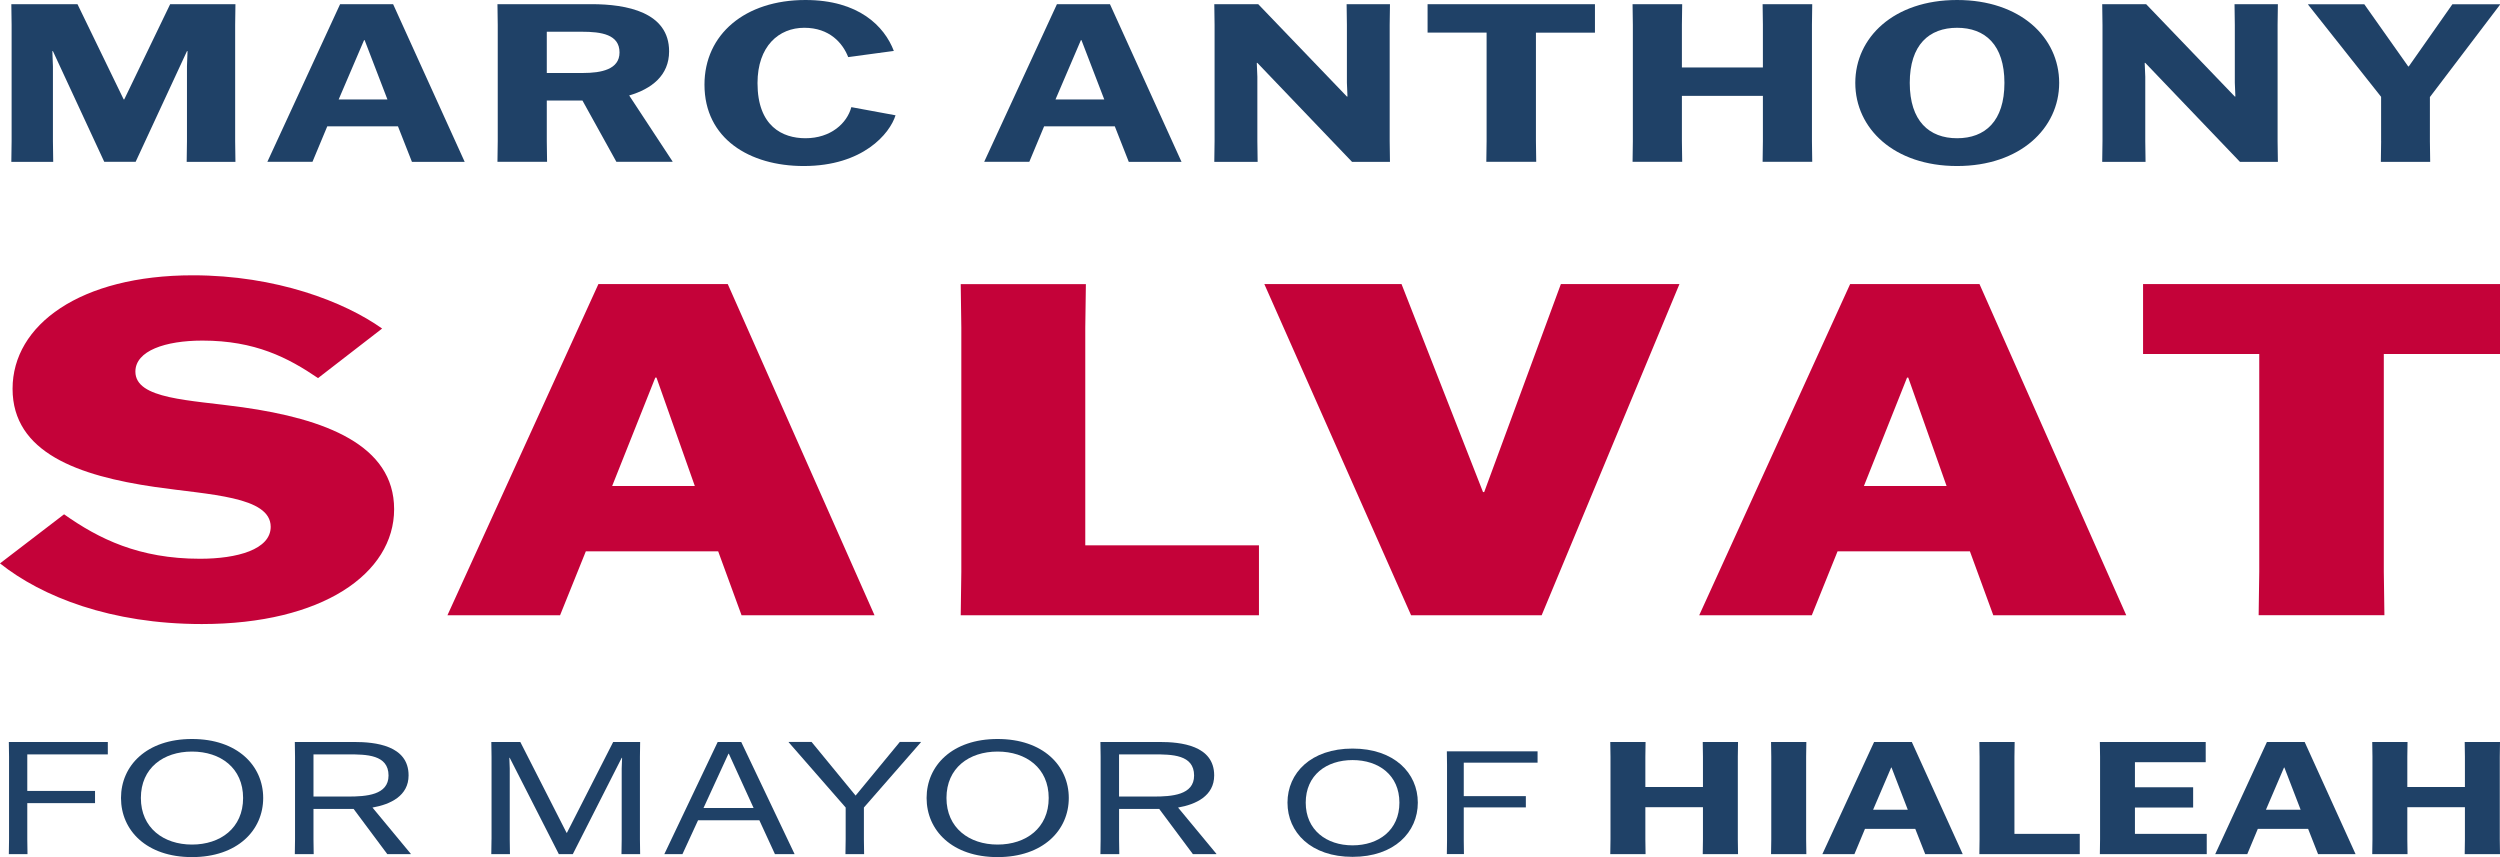 <?xml version="1.0" encoding="UTF-8"?> <svg xmlns="http://www.w3.org/2000/svg" id="Layer_1" data-name="Layer 1" viewBox="0 0 701.87 240.63"><defs><style> .cls-1 { fill: #c40239; } .cls-2 { fill: #1f4167; } </style></defs><g><path class="cls-2" d="M26.68,225.48H7.66v10.17l.06,4.14H2.48l.06-4.14v-23.2l-.06-4.14h27.79v3.48H7.66v10.26h19.02v3.43Z"></path><path class="cls-2" d="M33.97,224.03c0-9.07,7.17-16.56,19.93-16.56s19.99,7.49,19.99,16.56-7.23,16.6-19.99,16.6-19.93-7.49-19.93-16.6ZM68.25,224.03c0-8.41-6.32-13.03-14.35-13.03s-14.35,4.62-14.35,13.03,6.38,13.08,14.35,13.08,14.35-4.62,14.35-13.08Z"></path><path class="cls-2" d="M108.73,239.79l-9.45-12.68h-11.27v8.54l.06,4.14h-5.3l.06-4.14v-23.2l-.06-4.14h16.68c5.81,0,15.26.92,15.26,9.38,0,5.77-5.12,8.15-10.14,9.03l10.76,12.99v.09h-6.61ZM88.01,223.63h9.68c5.12,0,11.39-.4,11.39-5.9,0-5.9-6.26-5.94-11.39-5.94h-9.68v11.84Z"></path><path class="cls-2" d="M138,235.65v-23.2l-.06-4.14h8.14l12.98,25.49h.11l12.98-25.49h7.57l-.06,4.14v23.2l.06,4.14h-5.24l.06-4.14v-19.9l.11-2.99h-.11l-13.72,27.03h-3.93l-13.78-27.03h-.11l.11,2.99v19.9l.06,4.14h-5.24l.06-4.14Z"></path><path class="cls-2" d="M191.58,239.79h-5.07l14.98-31.48h6.61l14.98,31.48h-5.52l-4.38-9.51h-17.2l-4.38,9.51ZM197.5,226.84h14.07l-6.95-15.23h-.11l-7,15.23Z"></path><path class="cls-2" d="M237.42,235.65v-8.94l-16-18.32v-.09h6.43l12.36,15.06,12.41-15.06h5.92v.09l-16,18.32v8.94l.06,4.14h-5.24l.06-4.14Z"></path><path class="cls-2" d="M260.14,224.03c0-9.07,7.17-16.56,19.93-16.56s19.99,7.49,19.99,16.56-7.23,16.6-19.99,16.6-19.93-7.49-19.93-16.6ZM294.42,224.03c0-8.41-6.32-13.03-14.35-13.03s-14.35,4.62-14.35,13.03,6.38,13.08,14.35,13.08,14.35-4.62,14.35-13.08Z"></path><path class="cls-2" d="M334.9,239.79l-9.45-12.68h-11.27v8.54l.06,4.14h-5.3l.06-4.14v-23.2l-.06-4.14h16.68c5.81,0,15.26.92,15.26,9.38,0,5.77-5.12,8.15-10.14,9.03l10.76,12.99v.09h-6.61ZM314.17,223.63h9.68c5.12,0,11.39-.4,11.39-5.9,0-5.9-6.26-5.94-11.39-5.94h-9.68v11.84Z"></path><path class="cls-2" d="M361.46,225.34c0-8.31,6.58-15.18,18.27-15.18s18.32,6.86,18.32,15.18-6.63,15.22-18.32,15.22-18.27-6.86-18.27-15.22ZM392.88,225.34c0-7.71-5.79-11.95-13.15-11.95s-13.15,4.24-13.15,11.95,5.85,11.99,13.15,11.99,13.15-4.24,13.15-11.99Z"></path><path class="cls-2" d="M428.38,226.67h-17.43v9.32l.05,3.79h-4.8l.05-3.79v-21.27l-.05-3.79h25.47v3.19h-20.72v9.4h17.43v3.15Z"></path><path class="cls-2" d="M478.04,239.79l.06-4.14v-9.03h-16.17v9.03l.06,4.14h-9.91l.06-4.14v-23.2l-.06-4.14h9.91l-.06,4.14v8.5h16.17v-8.5l-.06-4.14h9.91l-.06,4.14v23.2l.06,4.14h-9.91Z"></path><path class="cls-2" d="M497.22,239.79l.06-4.14v-23.2l-.06-4.14h9.91l-.06,4.14v23.2l.06,4.14h-9.91Z"></path><path class="cls-2" d="M520.63,239.79h-9l14.52-31.48h10.59l14.29,31.48h-10.53l-2.79-7.09h-14.12l-2.96,7.09ZM525.87,227.33h9.74l-4.56-11.84h-.11l-5.07,11.84Z"></path><path class="cls-2" d="M555.7,239.79l.06-4.14v-23.2l-.06-4.14h9.91l-.06,4.14v21.66h18.34v5.68h-28.19Z"></path><path class="cls-2" d="M615.72,226.71h-16.34v7.4h20.16v5.68h-30.01l.06-4.14v-23.2l-.06-4.14h29.72v5.68h-19.87v7.04h16.34v5.68Z"></path><path class="cls-2" d="M630.92,239.79h-9l14.52-31.48h10.59l14.29,31.48h-10.53l-2.79-7.09h-14.12l-2.96,7.09ZM636.16,227.33h9.74l-4.56-11.84h-.11l-5.07,11.84Z"></path><path class="cls-2" d="M691.96,239.79l.06-4.14v-9.03h-16.17v9.03l.06,4.14h-9.91l.06-4.14v-23.2l-.06-4.14h9.91l-.06,4.14v8.5h16.17v-8.5l-.06-4.14h9.91l-.06,4.14v23.2l.06,4.14h-9.91Z"></path></g><g><path class="cls-1" d="M89.29,106.15c-8.41-5.72-17.66-10.53-32.45-10.53-10.43,0-18.83,2.86-18.83,8.71,0,7.8,15.3,7.93,30.1,10.01,23.04,3.25,42.54,10.53,42.54,28.61s-20.18,32.25-53.98,32.25c-25.56,0-44.9-7.67-56.67-17.03l17.99-13.78c9.75,6.89,21.02,12.48,38.17,12.48,10.43,0,19.84-2.6,19.84-8.97,0-8.58-17.32-8.97-32.45-11.18-21.52-3.12-40.02-9.62-40.02-27.57s19-31.86,50.61-31.86c23.37,0,42.54,7.41,53.14,14.95l-17.99,13.91Z"></path><path class="cls-1" d="M157.23,172.73h-31.61l42.38-92.97h36.32l41.2,92.97h-37.33l-6.56-17.94h-37.16l-7.23,17.94ZM171.86,136.45h23.21l-10.76-30.43h-.34l-12.11,30.43Z"></path><path class="cls-1" d="M269.72,172.73l.17-12.22v-68.52l-.17-12.22h35.14l-.17,12.22v61.11h48.76v19.63h-83.74Z"></path><path class="cls-1" d="M354.97,79.76h38.51l22.87,58.38h.34l21.52-58.38h33.29l-38.68,92.97h-36.66l-41.2-92.97Z"></path><path class="cls-1" d="M508.66,172.73h-31.61l42.37-92.97h36.32l41.2,92.97h-37.33l-6.56-17.94h-37.16l-7.23,17.94ZM523.29,136.45h23.21l-10.76-30.43h-.34l-12.11,30.43Z"></path><path class="cls-1" d="M669.25,99.39v61.11l.17,12.22h-35.31l.17-12.22v-61.11h-32.62v-19.63h100.22v19.63h-32.62Z"></path></g><g><path class="cls-2" d="M3.26,39.62V6.99l-.08-5.82h18.57l12.97,26.74h.16L47.77,1.18h18.33l-.08,5.82v32.62l.08,5.82h-13.69l.08-5.82v-21.05l.16-4.21h-.16l-14.41,31.07h-8.81L14.86,14.36h-.16l.16,4.21v21.05l.08,5.82H3.18l.08-5.82Z"></path><path class="cls-2" d="M87.71,45.43h-12.65L95.48,1.18h14.89l20.09,44.26h-14.81l-3.92-9.97h-19.85l-4.16,9.97ZM95.08,27.92h13.69l-6.4-16.65h-.16l-7.13,16.65Z"></path><path class="cls-2" d="M173.05,45.43l-9.53-17.21h-10.01v11.39l.08,5.82h-13.93l.08-5.82V6.99l-.08-5.82h26.42c9.85,0,21.77,2.23,21.77,13.25,0,6.75-4.88,10.52-11.21,12.38l12.17,18.51v.12h-15.77ZM153.51,20.49h10.17c5.12,0,10.25-.99,10.25-5.76,0-5.08-5.12-5.82-10.57-5.82h-9.85v11.58Z"></path><path class="cls-2" d="M251.42,32.37c-1.6,5.14-9.13,14.24-25.78,14.24-15.21,0-27.86-7.68-27.86-22.84,0-14.11,11.37-23.77,28.34-23.77,14.97,0,22.18,7.37,24.82,14.3l-12.81,1.73c-1.52-3.9-5.2-8.23-12.33-8.23s-13.13,5.14-13.13,15.54c0,12.13,7.04,15.47,13.45,15.47,7.13,0,11.69-4.21,12.89-8.73l12.41,2.29Z"></path><path class="cls-2" d="M288.96,45.43h-12.65L296.73,1.18h14.89l20.09,44.26h-14.81l-3.92-9.97h-19.85l-4.16,9.97ZM296.33,27.92h13.69l-6.4-16.65h-.16l-7.13,16.65Z"></path><path class="cls-2" d="M378.06,1.18h12.17l-.08,5.82v32.62l.08,5.82h-10.65l-26.58-27.79h-.16l.16,3.9v18.07l.08,5.82h-12.17l.08-5.82V6.99l-.08-5.82h12.33l24.9,25.94h.16l-.16-3.9V6.99l-.08-5.82Z"></path><path class="cls-2" d="M431.21,9.16v30.45l.08,5.82h-14.01l.08-5.82V9.16h-16.57V1.18h46.99v7.99h-16.57Z"></path><path class="cls-2" d="M494.85,45.43l.08-5.82v-12.69h-22.74v12.69l.08,5.82h-13.93l.08-5.82V6.99l-.08-5.82h13.93l-.08,5.82v11.95h22.74V6.99l-.08-5.82h13.93l-.08,5.82v32.62l.08,5.82h-13.93Z"></path><path class="cls-2" d="M520.87,23.27c0-12.75,10.81-23.27,28.58-23.27s28.66,10.52,28.66,23.27-10.97,23.34-28.66,23.34-28.58-10.52-28.58-23.34ZM562.74,23.27c0-10.71-5.44-15.47-13.29-15.47s-13.29,4.77-13.29,15.47,5.44,15.54,13.29,15.54,13.29-4.77,13.29-15.54Z"></path><path class="cls-2" d="M627.34,1.18h12.17l-.08,5.82v32.62l.08,5.82h-10.65l-26.58-27.79h-.16l.16,3.9v18.07l.08,5.82h-12.17l.08-5.82V6.99l-.08-5.82h12.33l24.9,25.94h.16l-.16-3.9V6.99l-.08-5.82Z"></path><path class="cls-2" d="M668.49,39.62v-12.44l-20.49-25.87v-.12h15.77l12.33,17.46h.16l12.25-17.46h13.37v.12l-19.69,25.94v12.38l.08,5.82h-13.85l.08-5.82Z"></path></g></svg> 